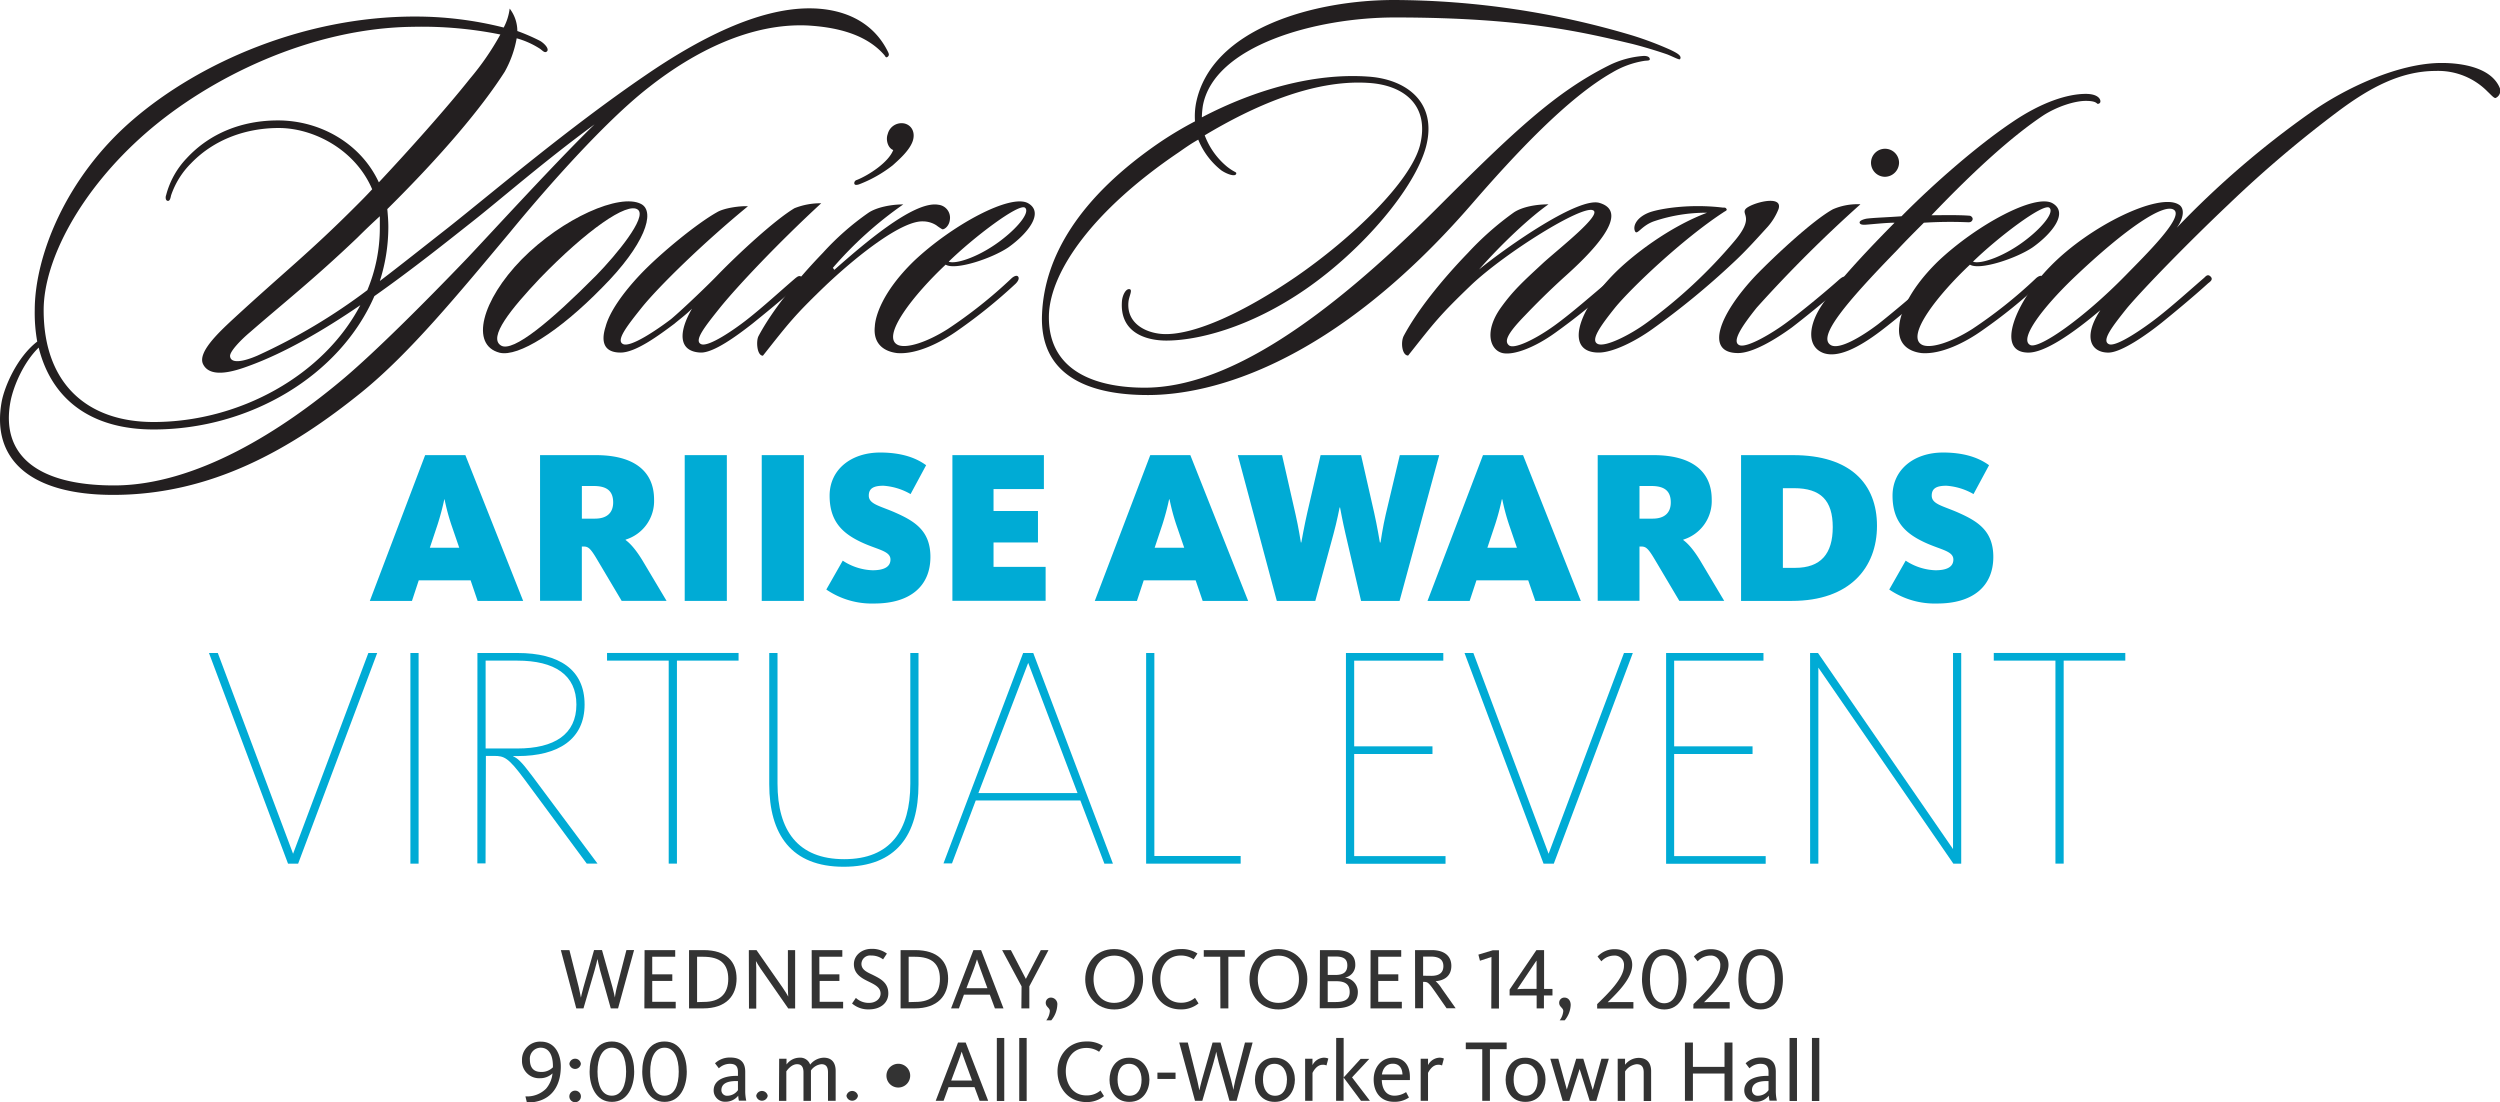 <svg xmlns="http://www.w3.org/2000/svg" viewBox="0 0 652.72 287.83"><defs><style>.a{fill:#00abd5;}.b{fill:#333;}.c{fill:#231f20;}</style></defs><path class="a" d="M111,118.83H121.5l15.09,38.06H124.7l-1.83-5.37H109.33l-1.77,5.37h-11ZM119.9,143l-2.06-6a55.65,55.65,0,0,1-1.77-6.63H116a67.66,67.66,0,0,1-1.77,6.63l-2,6Z"/><path class="a" d="M141,118.83h14.57c9.72,0,15.2,4,15.2,11.6a10.53,10.53,0,0,1-7.43,10.46V141c1.26.91,2.86,2.68,4.8,6l5.89,9.88H162.31L155.85,146c-1.77-3-2.34-3.31-3.54-3.31h-.4v14.17H141Zm14.34,16.58c3.2,0,4.75-1.6,4.75-4.23,0-2.86-1.49-4.29-5.09-4.29h-3.08v8.52Z"/><path class="a" d="M178.77,118.83h11v38.06h-11Z"/><path class="a" d="M198.88,118.83h11v38.06h-11Z"/><path class="a" d="M215.74,153.92l4.29-7.54a15,15,0,0,0,7.77,2.51c3.2,0,4.69-1,4.69-2.8,0-2.4-3.77-2.57-8.29-4.86-4.68-2.34-7.6-5.54-7.6-11.82,0-6.8,5.6-11.26,13.2-11.26,6.69,0,10.17,2,12,3.31L237.74,129a16.35,16.35,0,0,0-7.08-2.18c-2.57,0-3.83.69-3.83,2.58,0,2.28,3,2.68,7.09,4.51,5,2.23,9,4.74,9,11.49,0,7.65-5.32,12.17-14.63,12.17A21.06,21.06,0,0,1,215.74,153.92Z"/><path class="a" d="M248.66,118.83h23.89v8.86H259.4v5.72H271v8.22H259.4V148H273v8.86H248.66Z"/><path class="a" d="M300.32,118.83h10.46l15.09,38.06H314l-1.83-5.37H298.61l-1.77,5.37h-11ZM309.18,143l-2.06-6a55.65,55.65,0,0,1-1.77-6.63h-.11a67.66,67.66,0,0,1-1.77,6.63l-2,6Z"/><path class="a" d="M323.18,118.83h11.55l3.54,15.55c.74,3.2,1.37,7.25,1.37,7.25h.12s.8-4.51,1.54-7.71l3.49-15.09h10.57l3.43,15.09c.74,3.26,1.48,7.71,1.48,7.71h.17s.63-4.28,1.37-7.37l3.66-15.43h10.29l-10.35,38.06H355.36l-4.06-17.48c-.74-3.15-1.43-6.92-1.43-6.92h-.11s-.75,3.83-1.6,6.92l-4.75,17.48H333.36Z"/><path class="a" d="M387.19,118.83h10.46l15.08,38.06H400.85L399,151.52H385.48l-1.77,5.37h-11ZM396.05,143,394,137a55.65,55.65,0,0,1-1.77-6.63h-.12a61.78,61.78,0,0,1-1.77,6.63l-2,6Z"/><path class="a" d="M417.14,118.83h14.57c9.71,0,15.2,4,15.2,11.6a10.53,10.53,0,0,1-7.43,10.46V141c1.26.91,2.86,2.68,4.8,6l5.89,9.88H438.45L432,146c-1.78-3-2.35-3.31-3.55-3.31h-.4v14.17H417.14Zm14.34,16.58c3.2,0,4.74-1.6,4.74-4.23,0-2.86-1.48-4.29-5.08-4.29h-3.09v8.52Z"/><path class="a" d="M454.57,118.83h13.6c14.92,0,21.89,7.49,21.89,18.46s-7.15,19.6-22.23,19.6H454.57Zm14.12,29.43c6.68,0,9.82-3.65,9.82-10.63s-3.14-10.17-10.11-10.17h-2.91v20.8Z"/><path class="a" d="M493.26,153.92l4.29-7.54a15,15,0,0,0,7.77,2.51c3.2,0,4.68-1,4.68-2.8,0-2.4-3.77-2.57-8.28-4.86-4.69-2.34-7.6-5.54-7.6-11.82,0-6.8,5.6-11.26,13.2-11.26,6.68,0,10.17,2,12,3.31L515.26,129a16.35,16.35,0,0,0-7.08-2.18c-2.58,0-3.83.69-3.83,2.58,0,2.28,3,2.68,7.08,4.51,5,2.23,9,4.74,9,11.49,0,7.65-5.32,12.17-14.63,12.17A21.06,21.06,0,0,1,493.26,153.92Z"/><path class="a" d="M54.56,170.49h2.31l19.65,52.42,19.65-52.42h2.31l-20.64,55H75.2Z"/><path class="a" d="M107.15,170.49h2.14v55h-2.14Z"/><path class="a" d="M124.65,170.49h10.48c10.82,0,17.5,4.3,17.5,13.46,0,9-6.77,13.45-17.5,13.45H134v.09c1,.41,2,1.15,4.87,5L156,225.47h-2.81l-16.26-22c-4.21-5.69-5.29-6.11-7.93-6.11h-2.14l-.09,28.07h-2.14Zm10.4,24.93c9.74,0,15.44-3.71,15.44-11.47s-5.7-11.47-15.44-11.47h-8.26v22.94Z"/><path class="a" d="M174.59,172.48h-16.1v-2h34.34v2H176.74v53h-2.15Z"/><path class="a" d="M200.84,204.75V170.49H203v34.1c0,12.21,5.28,19.73,17.41,19.73s17.26-7.6,17.26-19.73v-34.1h2.14v34.26c0,13.29-5.78,21.55-19.56,21.55C206.62,226.3,200.84,217.88,200.84,204.75Z"/><path class="a" d="M267.13,170.49h2.64l20.8,55h-2.23L282.07,209H254.75l-6.2,16.43h-2.22Zm14.2,36.57-12.88-34-13,34Z"/><path class="a" d="M299.24,170.49h2.15v53h22.53v2H299.24Z"/><path class="a" d="M351.41,170.49h25.42v2H353.56v22.37H374v2H353.56v26.66h23.85v2h-26Z"/><path class="a" d="M382.37,170.49h2.31l19.64,52.42L424,170.49h2.31l-20.63,55H403Z"/><path class="a" d="M435,170.49h25.42v2H437.1v22.37h20.47v2H437.1v26.66H461v2H435Z"/><path class="a" d="M472.59,170.49h2.07l35.25,51.19V170.49h2.14v55H510l-35.25-51.18v51.18h-2.15Z"/><path class="a" d="M536.65,172.48h-16.1v-2h34.34v2H538.8v53h-2.15Z"/><path class="b" d="M146.43,248.06h2.24l2.45,9.74c.27,1.14.52,2.58.55,2.67h0c0-.09.34-1.55.66-2.69l2.77-9.72h2.08l2.72,9.65c.34,1.21.62,2.63.64,2.72h0c0-.09.2-1.47.52-2.7l2.49-9.67h2l-4.18,15.22h-1.9l-2.79-9.92c-.34-1.21-.64-2.81-.66-2.9h-.05c0,.09-.37,1.65-.73,2.9l-2.9,9.92h-1.88Z"/><path class="b" d="M168.29,248.06h8v1.74h-6v4.59h5.24v1.72h-5.24v5.44h6.13v1.73h-8.18Z"/><path class="b" d="M179.9,248.06h3.77c6,0,8.64,3,8.64,7.43s-2.67,7.79-8.75,7.79H179.9Zm3.84,13.53c4.2,0,6.4-2.08,6.4-6s-2.08-5.79-6.52-5.79H182v11.84Z"/><path class="b" d="M195.51,248.06h2l6.85,9.83c.76,1.1,1.21,1.9,1.44,2.31h0c0-.28-.09-1-.09-2.13v-10h1.89v15.22H205.8l-7.2-10.37c-.53-.76-1-1.6-1.24-2h0c0,.28.09,1,.09,1.74v10.67h-1.9Z"/><path class="b" d="M211.92,248.06h8v1.74h-6v4.59h5.24v1.72H214v5.44h6.13v1.73h-8.19Z"/><path class="b" d="M222.46,262l1-1.46a4.9,4.9,0,0,0,3.45,1.3c1.81,0,3-1.14,3-2.42,0-1.74-1.71-2.44-3.47-3.31s-3.5-2-3.5-4.37,2.13-4,4.53-4a6.42,6.42,0,0,1,4.09,1.23l-1,1.51a5,5,0,0,0-3.11-1,2.25,2.25,0,0,0-2.54,2.15c0,1.46,1.23,2.1,2.77,2.81,2,1,4.25,2,4.25,4.92,0,2.46-2,4.18-5.08,4.18A6.41,6.41,0,0,1,222.46,262Z"/><path class="b" d="M235.13,248.06h3.77c6,0,8.64,3,8.64,7.43s-2.68,7.79-8.76,7.79h-3.65ZM239,261.59c4.2,0,6.4-2.08,6.4-6s-2.08-5.79-6.52-5.79h-1.64v11.84Z"/><path class="b" d="M254.15,248.06h2L262,263.28h-2.24l-1.33-3.58h-6.76l-1.31,3.58h-2.05ZM257.8,258l-1.8-4.91c-.48-1.28-.69-2-.92-2.63h0c-.21.68-.46,1.46-.89,2.63L252.32,258Z"/><path class="b" d="M266.72,257.52l-5.08-9.46h2.29l3.91,7.52h0l3.91-7.52h2l-5,9.46v5.76h-2.08Z"/><path class="b" d="M274.1,264c0-.92-1.07-1.05-1.07-2.2a1.34,1.34,0,0,1,1.39-1.34,1.71,1.71,0,0,1,1.63,1.94,6.71,6.71,0,0,1-1.58,4h-1.3A4.58,4.58,0,0,0,274.1,264Z"/><path class="b" d="M283.34,255.7c0-4.19,2.76-7.91,7.54-7.91s7.57,3.68,7.57,7.86-2.77,7.91-7.52,7.91S283.34,259.86,283.34,255.7Zm12.91,0c0-3.32-1.8-6.2-5.32-6.2s-5.42,2.84-5.42,6.15,1.85,6.19,5.37,6.19S296.25,259,296.25,255.7Z"/><path class="b" d="M300.78,255.63c0-4.12,2.76-7.84,7.54-7.84a7.37,7.37,0,0,1,4.32,1.16l-1,1.53a5.79,5.79,0,0,0-3.36-1c-3.52,0-5.33,2.88-5.33,6.08s1.74,6.24,5.37,6.24a5.48,5.48,0,0,0,3.68-1.28l.92,1.46a7.08,7.08,0,0,1-4.64,1.56C303.45,263.56,300.78,259.74,300.78,255.63Z"/><path class="b" d="M318.59,249.8h-4.3v-1.74H325v1.74h-4.29v13.48h-2.08Z"/><path class="b" d="M326.22,255.7c0-4.19,2.77-7.91,7.54-7.91s7.57,3.68,7.57,7.86-2.77,7.91-7.52,7.91S326.22,259.86,326.22,255.7Zm12.92,0c0-3.32-1.81-6.2-5.33-6.2s-5.42,2.84-5.42,6.15,1.85,6.19,5.37,6.19S339.14,259,339.14,255.7Z"/><path class="b" d="M344.62,248.06h4.23c2.84,0,5,1,5,3.8a3.3,3.3,0,0,1-2.72,3.38v0a3.78,3.78,0,0,1,3.39,3.73c0,3.11-2.36,4.27-5.79,4.27h-4.16Zm4,6.49c2.19,0,3.15-.8,3.15-2.51s-1.07-2.31-3.11-2.31h-2v4.82Zm.09,7.07c2.51,0,3.68-.78,3.68-2.61s-.94-2.83-3.55-2.83h-2.19v5.44Z"/><path class="b" d="M357.84,248.06h8v1.74h-6v4.59h5.24v1.72h-5.24v5.44H366v1.73h-8.18Z"/><path class="b" d="M369.45,248.06h4.34c3.25,0,5.14,1.49,5.14,4.12s-1.8,3.81-4.11,4v0a8.71,8.71,0,0,1,1.62,1.94l3.61,5.12h-2.37l-3-4.32c-1.67-2.37-1.92-2.56-2.9-2.56h-.23v6.88h-2.08Zm4.25,6.72c2.17,0,3.15-.91,3.15-2.54s-1.05-2.49-3.29-2.49h-2v5Z"/><path class="b" d="M389.4,249.84l-3,1-.41-1.6,3.77-1.14h1.6v15.22h-2Z"/><path class="b" d="M401.2,259.9h-7.06v-1.53l7-10.31h2v10.13h2.19v1.71H403.1v3.38h-1.9Zm-3.13-1.71h3.11v-7.36h-.05l-5,7.45A18.39,18.39,0,0,1,398.07,258.19Z"/><path class="b" d="M408.15,264c0-.92-1.07-1.05-1.07-2.2a1.34,1.34,0,0,1,1.39-1.34c.89,0,1.62.7,1.62,1.94a6.69,6.69,0,0,1-1.57,4h-1.31A4.61,4.61,0,0,0,408.15,264Z"/><path class="b" d="M417,262.16c2.68-2.6,7-6.72,7-10a2.41,2.41,0,0,0-2.56-2.67,4.56,4.56,0,0,0-3.34,1.5l-1-1.25a6,6,0,0,1,4.48-1.92c2.72,0,4.57,1.55,4.57,4.07,0,3.45-3.54,7-6.4,9.78,0,0,.94-.05,1.71-.05h5v1.69H417Z"/><path class="b" d="M428.7,255.67c0-3.84,1.53-7.88,5.81-7.88s5.82,4.09,5.82,7.88-1.64,7.89-5.8,7.89S428.7,259.47,428.7,255.67Zm9.53,0c0-3.54-1.14-6.26-3.7-6.26s-3.75,2.72-3.75,6.26,1.14,6.27,3.73,6.27S438.23,259.22,438.23,255.67Z"/><path class="b" d="M442.14,262.16c2.68-2.6,7-6.72,7-10a2.41,2.41,0,0,0-2.56-2.67,4.54,4.54,0,0,0-3.34,1.5l-1-1.25a6,6,0,0,1,4.48-1.92c2.72,0,4.57,1.55,4.57,4.07,0,3.45-3.55,7-6.4,9.78,0,0,.93-.05,1.71-.05h5v1.69h-9.49Z"/><path class="b" d="M453.87,255.67c0-3.84,1.53-7.88,5.8-7.88s5.83,4.09,5.83,7.88-1.64,7.89-5.8,7.89S453.87,259.47,453.87,255.67Zm9.53,0c0-3.54-1.14-6.26-3.7-6.26s-3.75,2.72-3.75,6.26,1.14,6.27,3.72,6.27S463.4,259.22,463.4,255.67Z"/><path class="b" d="M137.18,286.25a7,7,0,0,0,5.38-2,7.15,7.15,0,0,0,1.69-4,4.66,4.66,0,0,1-3.25,1.26,4.46,4.46,0,0,1-4.71-4.66,4.7,4.7,0,0,1,4.92-4.89c3.68,0,5.21,3.27,5.21,6.49,0,5.67-3,9.42-8.85,9.42Zm7.18-7.59v-.32c0-3-1.12-4.8-3.22-4.8a2.86,2.86,0,0,0-2.79,3.15c0,2.08,1,3.18,2.9,3.18A4.14,4.14,0,0,0,144.36,278.66Z"/><path class="b" d="M148.66,277.75a1.51,1.51,0,0,1,3,0,1.51,1.51,0,0,1-3,0Zm0,8.34a1.51,1.51,0,0,1,3,0,1.51,1.51,0,1,1-3,0Z"/><path class="b" d="M153.94,279.8c0-3.84,1.53-7.88,5.81-7.88s5.83,4.09,5.83,7.88-1.65,7.89-5.81,7.89S153.94,283.6,153.94,279.8Zm9.53,0c0-3.54-1.14-6.26-3.7-6.26S156,276.26,156,279.8s1.14,6.27,3.73,6.27S163.47,283.35,163.47,279.8Z"/><path class="b" d="M167.68,279.8c0-3.84,1.53-7.88,5.81-7.88s5.82,4.09,5.82,7.88-1.64,7.89-5.8,7.89S167.68,283.6,167.68,279.8Zm9.53,0c0-3.54-1.14-6.26-3.7-6.26s-3.75,2.72-3.75,6.26,1.14,6.27,3.73,6.27S177.21,283.35,177.21,279.8Z"/><path class="b" d="M186.33,284.69c0-2.9,3.16-3.79,5.88-3.79h.46v-1c0-1.51-.64-2.15-2.13-2.15a4.21,4.21,0,0,0-2.86,1.17l-1-1.31a5.6,5.6,0,0,1,4-1.5c2.54,0,3.89,1.14,3.89,3.72v4.89a11.4,11.4,0,0,0,.27,2.65h-1.92a7.55,7.55,0,0,1-.18-1.3,4.16,4.16,0,0,1-3.25,1.58A2.94,2.94,0,0,1,186.33,284.69Zm6.34-.06v-2.38h-.46c-2.24,0-3.86.62-3.86,2.38a1.45,1.45,0,0,0,1.55,1.46A3.45,3.45,0,0,0,192.67,284.63Z"/><path class="b" d="M197.44,286.11a1.52,1.52,0,0,1,3,0,1.52,1.52,0,0,1-3,0Z"/><path class="b" d="M203.43,276.42h1.92v1.51a4.23,4.23,0,0,1,3.36-1.78,2.72,2.72,0,0,1,2.81,1.82,4.68,4.68,0,0,1,3.55-1.82c2.24,0,3.11,1.48,3.11,3.45v7.81h-2V280c0-1.28-.39-2.15-1.71-2.15a3.78,3.78,0,0,0-2.74,1.64v7.93h-1.95V280c0-1.33-.45-2.15-1.67-2.15-1.5,0-2.58,1.55-2.81,1.87v7.7h-1.92Z"/><path class="b" d="M221,286.11a1.52,1.52,0,0,1,3,0,1.52,1.52,0,0,1-3,0Z"/><path class="b" d="M231.44,280.88a3.1,3.1,0,1,1,3.08,3.06A3.08,3.08,0,0,1,231.44,280.88Z"/><path class="b" d="M250.13,272.19h2L258,287.41h-2.24l-1.33-3.58h-6.77l-1.3,3.58H244.3Zm3.66,9.92L252,277.2c-.49-1.28-.69-2-.92-2.63h0c-.21.68-.46,1.46-.9,2.63l-1.83,4.91Z"/><path class="b" d="M260.26,271h1.94v16.45h-1.94Z"/><path class="b" d="M266.11,271h1.94v16.45h-1.94Z"/><path class="b" d="M276.1,279.76c0-4.12,2.77-7.84,7.54-7.84a7.35,7.35,0,0,1,4.32,1.16l-1,1.53a5.77,5.77,0,0,0-3.36-1c-3.52,0-5.33,2.88-5.33,6.08S280,286,283.64,286a5.46,5.46,0,0,0,3.68-1.28l.92,1.46a7.06,7.06,0,0,1-4.64,1.56C278.78,287.69,276.1,283.87,276.1,279.76Z"/><path class="b" d="M289.68,281.93c0-2.61,1.37-5.78,5.12-5.78s5.3,3.1,5.3,5.73-1.5,5.81-5.25,5.81S289.68,284.56,289.68,281.93Zm8.37,0c0-2.29-1.1-4.18-3.27-4.18s-3,1.82-3,4.13,1,4.21,3.15,4.21S298.05,284.24,298.05,281.93Z"/><path class="b" d="M302.19,280.05h4.73v1.65h-4.73Z"/><path class="b" d="M307.88,272.19h2.24l2.44,9.74c.28,1.14.53,2.58.55,2.67h.05c0-.09.34-1.55.66-2.69l2.77-9.72h2.08l2.72,9.65c.34,1.21.61,2.63.64,2.72h0c0-.09.21-1.47.53-2.7l2.49-9.67h2l-4.18,15.22H321l-2.79-9.92c-.34-1.21-.64-2.81-.66-2.9h0c0,.09-.37,1.65-.74,2.9l-2.9,9.92H312Z"/><path class="b" d="M327.65,281.93c0-2.61,1.37-5.78,5.12-5.78s5.31,3.1,5.31,5.73-1.51,5.81-5.26,5.81S327.65,284.56,327.65,281.93Zm8.37,0c0-2.29-1.1-4.18-3.27-4.18s-3,1.82-3,4.13,1,4.21,3.15,4.21S336,284.24,336,281.93Z"/><path class="b" d="M340.75,276.42h1.92v1.67a3.54,3.54,0,0,1,2.9-1.94,3.1,3.1,0,0,1,1.24.22l-.48,1.81a2.14,2.14,0,0,0-1-.18c-1.58,0-2.47,1.76-2.65,2.12v7.29h-1.92Z"/><path class="b" d="M348.86,271h1.95v10.31l4.43-4.85h2.26L353,281.29l4.67,6.12h-2.33l-4.55-6.1v6.1h-1.95Z"/><path class="b" d="M358.65,281.84c0-3.27,2.1-5.69,5.05-5.69,2.79,0,4.41,1.94,4.41,5,0,.28,0,.55,0,.85h-7.34c.07,2.19,1,4.07,3.34,4.07a5.54,5.54,0,0,0,3-.94l.75,1.42a6.6,6.6,0,0,1-3.84,1.12C360.46,287.69,358.65,285.15,358.65,281.84Zm7.52-1.31c-.05-1.48-.71-2.81-2.52-2.81-1.66,0-2.58,1.17-2.85,2.81Z"/><path class="b" d="M370.92,276.42h1.92v1.67a3.56,3.56,0,0,1,2.91-1.94,3,3,0,0,1,1.23.22l-.48,1.81a2.12,2.12,0,0,0-1-.18c-1.58,0-2.47,1.76-2.66,2.12v7.29h-1.92Z"/><path class="b" d="M387,273.93h-4.3v-1.74h10.67v1.74H389v13.48H387Z"/><path class="b" d="M393.1,281.93c0-2.61,1.37-5.78,5.12-5.78s5.3,3.1,5.3,5.73-1.51,5.81-5.26,5.81S393.1,284.56,393.1,281.93Zm8.36,0c0-2.29-1.09-4.18-3.27-4.18s-3,1.82-3,4.13,1,4.21,3.16,4.21S401.46,284.24,401.46,281.93Z"/><path class="b" d="M404.76,276.42h2.1l2.22,8.05h0l2.45-8.05h1.85l2.44,8.07h.05l2.24-8.07h1.94l-3.27,11h-1.73l-2.63-8.32h0l-2.67,8.32H408Z"/><path class="b" d="M422.36,276.42h1.92V278a4.5,4.5,0,0,1,3.56-1.8c2.33,0,3.25,1.53,3.25,3.45v7.81h-1.94V280c0-1.33-.46-2.15-1.86-2.15a4.14,4.14,0,0,0-3,1.89v7.68h-1.92Z"/><path class="b" d="M439.91,272.19H442v6.36h8.25v-6.36h2.08v15.22h-2.08v-7.13H442v7.13h-2.08Z"/><path class="b" d="M455.41,284.69c0-2.9,3.16-3.79,5.88-3.79h.45v-1c0-1.51-.64-2.15-2.12-2.15a4.21,4.21,0,0,0-2.86,1.17l-1-1.31a5.6,5.6,0,0,1,4-1.5c2.54,0,3.88,1.14,3.88,3.72v4.89a11.29,11.29,0,0,0,.28,2.65H462a8.65,8.65,0,0,1-.19-1.3,4.13,4.13,0,0,1-3.24,1.58A2.94,2.94,0,0,1,455.41,284.69Zm6.33-.06v-2.38h-.45c-2.24,0-3.87.62-3.87,2.38a1.46,1.46,0,0,0,1.56,1.46A3.41,3.41,0,0,0,461.74,284.63Z"/><path class="b" d="M467.23,271h1.94v16.45h-1.94Z"/><path class="b" d="M473.08,271H475v16.45h-1.94Z"/><path class="c" d="M230.86,14.34c-5-5.73-13.17-7.3-20.08-7.69-15-.65-29.73,7-41.2,16-14,10.82-32.86,33.64-36.38,37.94C119.51,76.93,107,92.18,94.48,102.35c-18.39,14.87-39.25,26.86-64.94,26.86C8,129.21-2.4,120,.47,104.7c.78-3.91,4-11.47,9.25-15.52A42,42,0,0,1,9.07,81c0-14,8-34.55,25.56-49.68s45-27,73.67-27a94,94,0,0,1,23.21,2.87,14.34,14.34,0,0,0,1.56-4.95,9.64,9.64,0,0,1,2,5.86,51.25,51.25,0,0,1,6,2.61c1.44.91,2.35,2.22,1.7,2.74s-1.18-.39-2.09-.91A22.07,22.07,0,0,0,134.9,10a28,28,0,0,1-3.13,8.74c-6,9.38-16.3,21.64-30.65,35.85.14,1.57.27,3,.27,4.7a46.29,46.29,0,0,1-2.22,14.08c5.48-4.17,11.21-8.74,17.86-13.95,11.22-8.87,31.43-26.08,51.51-39.77,13.69-9.39,29.2-17.47,42.76-17.47,8.48,0,16.43,3.13,20.47,11.21.26.52.52,1,0,1.43S231.12,14.6,230.86,14.34ZM123.29,57.89c-6.13,4.83-15.38,12.26-25.55,19.43-9,20.73-32.47,34.81-57.64,34.81-16.16,0-26.59-7.69-30-21.38-4,3.91-6.52,10-7.31,13.82-2.73,13.82,6.39,22.17,27,22.17,21.39,0,43.94-14.35,60.24-28.17,7.83-6.65,20.21-18.9,32.08-31.29,7-7.43,23.34-25.3,33.12-34.81C142.2,42,130.59,52.15,123.29,57.89ZM107.78,7C81.18,7.3,54.71,20.21,38,34.81c-17,14.87-26.6,33.12-26.6,46.16,0,19.17,11.34,29.21,28.68,29.21,22.56,0,44.47-12.26,54-30.51-9.51,6.52-19.81,12.51-29.2,15.9-3.52,1.31-10,3.39-11.87-.52-1.43-3,3.91-8.08,7.7-11.6C74.14,71.06,80.91,65.85,93,53.72c1.31-1.3,2.74-2.74,4.17-4.3-4.43-10.43-15.38-16-24.38-16-8.21,0-16.69,2.74-22.95,9.26A21.64,21.64,0,0,0,44.67,51c-.13.52-.26,1.57-.91,1.44s-.53-1.18-.4-1.44a21.91,21.91,0,0,1,5.35-9.65c6.13-6.65,14.6-9.91,23.86-9.91,11,0,21.64,6,26.34,16.17,7.82-8.34,17.73-19.43,23.73-27a70.6,70.6,0,0,0,8-11.6A103.59,103.59,0,0,0,107.78,7ZM99.17,56.46c-2,1.82-3.91,3.65-5.87,5.6-11.21,10.7-19.3,17.08-28,24.65-2.48,2.08-5.48,5.21-5.22,6.39.26,1.82,3.26,1.43,7.17-.27A152.67,152.67,0,0,0,95.91,75.75a42.17,42.17,0,0,0,3.26-16.29Z"/><path class="c" d="M157.2,75.1c-11.35,11.61-21.91,18.13-26.73,17-7.82-2-4.7-13.69,5.74-24.38,10.69-10.82,25.68-17.34,31.16-14.47C171.28,55.28,168.28,64,157.2,75.1ZM141,72.63c-7.56,8-13.69,15.51-10.17,17.6,3.13,1.82,13-6.39,24.9-18.39,5.09-5.21,13.3-15.12,10.83-17.08C163.85,52.55,153,60.24,141,72.63Z"/><path class="c" d="M188.1,80.19c-4,5-7,8.73-5.08,9.65s8.86-3.92,12-6.39c4.17-3.26,9-7.7,12.65-10.82.39-.27,1-.92,1.69-.27.4.4,0,1.18-.39,1.44-3.91,3.78-9.78,8.47-12.51,10.69-4,3.13-10.17,7.69-13.56,7.56-5.74-.26-5.87-5.21-2.22-11.47-1.7,1.69-3.52,3-4.56,3.91-4.18,3.13-10.17,7.56-14.09,7.56-4.3,0-5.21-2.74-3.91-6.78,1-3.78,4.44-8.73,9.13-13.69,5.08-5.34,14.6-13.17,19.95-16.17,1.95-1.17,6.26-1.69,8.08-1.56-11.6,9.52-23.08,20.73-27.64,26.34-4,5-6.91,8.73-4.95,9.65s8.73-3.65,12.51-6.52c3.26-2.74,10.3-9.52,12.39-11.74,5.21-5.34,14.6-14.08,19.82-17.21a18.27,18.27,0,0,1,7-1.3C203.23,63.37,192.66,74.58,188.1,80.19Z"/><path class="c" d="M233.08,43.16a33.88,33.88,0,0,1-8.86,5c-.52.13-1.05.26-1.18-.26a.87.87,0,0,1,.66-.91c3.26-1.3,8.34-4.69,9.51-7.82-1.43-.53-2-2.74-1.43-4.18a3.71,3.71,0,0,1,4.43-2.73c2,.52,2.87,2.6,2,4.82C237.26,39.51,234.52,41.85,233.08,43.16Z"/><path class="c" d="M246,59.85a14.65,14.65,0,0,1-1.56-1.05,6.57,6.57,0,0,0-3.39-1c-5.35-.26-16.43,8.22-25.3,16.56-8.34,8-9.65,9.78-16.56,18.51-1.56,0-1.82-3.78-1.17-5.08,3.52-6.65,9.91-14.6,16.82-21.77a70.15,70.15,0,0,1,11.86-10.44c2.09-1.43,5.87-2.21,9.13-2.21a98.92,98.92,0,0,0-18.38,16.56l.39.52C225,64.15,238.56,52.29,245,53.46a3.4,3.4,0,0,1,3,3.91C247.82,59.06,246.51,60,246,59.85Z"/><path class="c" d="M263.33,64.54c-4.17,2.87-13.82,6.13-16.43,4.56-8.08,7.57-17.21,18.91-12.38,21,2.34.91,7.56-.79,12.91-4.18A122.41,122.41,0,0,0,264,72.76c.53-.53,1.44-1.05,1.83-.53s-.13,1.31-.65,1.83a136.19,136.19,0,0,1-15,12.13c-4.56,3.26-10.82,6.38-15.9,6-3.39-.39-6.39-2.34-5.87-7,.13-2.47,1.82-8.86,10.17-17,9.91-9.39,25.29-17.73,29.86-15.12C272.72,55.54,268.29,61,263.33,64.54Zm-15.64,3.78c1.95.78,8.47-1.43,14.21-6,4.3-3.39,7-7,5.73-8.08C266.07,52.94,254.08,62.06,247.69,68.32Z"/><path class="c" d="M435.31,14.21c-2.87-1-6.52-2.08-9.13-2.74-12.12-2.86-28-6.91-62.06-6.91-20.47,0-47.2,7.31-50.07,23.08a23.52,23.52,0,0,0-.26,3C327.74,23.34,343.26,19,357.21,20c9.91.65,18.12,6.65,15.12,18.25C369.47,49,356,65.06,340.91,75.49c-14.73,10.17-28.42,13.43-36.38,13.43-5.34,0-12.25-2.08-11.6-10.3.13-1.56,1-3.26,1.95-3.13s-.13,1.83-.26,3.39c-.52,5.87,5.09,8.35,9.78,8.35,7.7,0,20.08-5.48,34-15,14.74-10.17,29.86-24.77,32.34-34.29,2.61-10.43-4.17-15.77-13.56-16.3-14.47-.91-30.25,6.26-42.64,13.69a19.42,19.42,0,0,0,5.87,8.22c2,1.56,2.48,1.3,2.35,1.82-.26.92-2.61,0-3.91-.91a19.52,19.52,0,0,1-6-8c-1.83,1-3.52,2.21-5.22,3.39-22.16,15-33.38,30.9-33.77,42.37-.39,15.78,14.08,19,25,19,21.38,0,46.94-17.47,76.4-46.94C395.54,34,406.24,24,420.06,17.08a24.11,24.11,0,0,1,9.12-2.48c.92,0,1.57.26,1.57.92-.13.39-.79.26-1.57.39a23.49,23.49,0,0,0-8.21,3c-11.74,6.65-25.56,21.51-36.64,34.29-36.25,41.85-67.93,49.94-84.62,49.94-11.21,0-28.56-2.61-27.64-21.26.65-14.6,9.39-30.25,31.16-45A97,97,0,0,1,312,31.68a18.84,18.84,0,0,1,.26-4.69C316.14,7.3,343.39,0,364,0a219.7,219.7,0,0,1,62.19,9.26,88,88,0,0,1,10,3.78c1.31.65,3,1.43,2.48,2.35C438.57,15.78,437.27,15,435.31,14.21Z"/><path class="c" d="M420.71,75.1a169.29,169.29,0,0,1-14.6,11.74c-5.22,3.78-10.82,6-13.82,5.34-3.26-.78-4.83-5.6-.52-11.73,3.26-4.57,5.86-6.91,11.21-11.87,4.43-4,15.52-12.64,12.91-13.69-3-1.3-22.82,11.09-31.68,19.43-8.35,8-9.65,9.78-16.56,18.51-1.57,0-2-3.38-1.18-5.08C370,81.1,376.38,73.15,383.29,66a78.48,78.48,0,0,1,12-10.57c2.21-1.43,5.73-2.08,9-2.08-4.69,3.26-12.12,10.17-18.12,17,7.56-6.13,26.21-19.17,31.55-17.34,8.35,2.6-2.86,13.56-9.12,19.16-4.18,3.78-7.7,7.31-10.43,10.17-4.7,4.83-5.48,6.78-4.18,7.83s6.65-1.44,11.74-5.09c4.56-3.26,10.56-8.6,14.21-11.6.52-.39,1-.91,1.57-.26S421.37,74.58,420.71,75.1Z"/><path class="c" d="M461.53,59.2c-2.74,3-5.74,6.38-9,9.38a203.79,203.79,0,0,1-21.12,17.34c-4.17,3-10.17,6.13-14,6.13-8.74,0-5.87-10.43,3.78-20.34,4.95-5.08,14.73-12.51,24.51-16.17a42.48,42.48,0,0,0-13.82,2.22c-3.39,1.17-4.43,3.78-5,2.61-.65-1.44.53-3.78,4-5,2.73-.91,10.3-2.21,18.9-1.17.65,0,.78,0,1,.39s-.39.52-.91.91c-10.56,6.92-23.86,19.56-28.16,24.78-4,5-6.52,8.6-4.56,9.52s8.47-2.35,12.9-5.61a130.08,130.08,0,0,0,22.69-21.12c5.48-6.39,1.83-7,3-8.48s9.91-4,8.61,0A15.68,15.68,0,0,1,461.53,59.2Z"/><path class="c" d="M458.66,80.32c-4,5-6.52,8.86-4.57,9.78s8.87-3.26,12.52-6c4.43-3.26,10.95-8.74,13.69-11.21.52-.39,1.18-1,1.83-.39s0,1-.52,1.43c-3.39,3.39-11.09,9.52-13.82,11.6-4.31,3.13-10.17,6.65-14,6.65-8.73,0-5.08-10,4.7-20.34,5.08-5.21,14.86-14.34,20.08-17.21a16.17,16.17,0,0,1,7.17-1.3A348.5,348.5,0,0,0,458.66,80.32Zm33.51-34.16a3.66,3.66,0,1,1,3.65-3.65A3.73,3.73,0,0,1,492.17,46.16Z"/><path class="c" d="M544.58,26.34c-2.86,0-7.43,1.43-11.08,3.78C525.68,35.33,516,43.94,504.29,56.2c1.7,0,7.18-.13,10,.13.26,0,1,.52.66,1.17s-.92.52-1.44.52a109.43,109.43,0,0,0-11.21.13c-2.35,2.35-4.7,4.7-7,7.17C481.74,79.27,474.44,88,478,90.1c2.21,1.3,8.08-2.22,12.38-5.48,3-2.35,9.78-8,14-11.86.53-.4,1.31-.92,1.83-.4.52.79-.39,1.44-.91,2.09-3.26,3-9.65,8.48-14.48,12.13-5.73,4.3-11,6.91-14.73,5.6-4.17-1.56-4-6.65-1-11.6,2.87-4.7,9.25-12,19.56-22.43-2.22,0-5.74.39-7.57.52-.39,0-1.56.13-1.56-.65.13-.52,1.17-.78,1.69-.91,1.57-.26,6.13-.39,9.26-.65,8.61-8.74,20.08-18.65,28.82-24.52,7.82-5.34,14.6-7.43,19.29-7.43,4,0,4.18,2.22,3.52,2.48C547.19,27.51,548.1,26.34,544.58,26.34Z"/><path class="c" d="M530.76,64.54c-4.17,2.87-13.82,6.13-16.43,4.56C506.25,76.67,497.12,88,502,90.1c2.34.91,7.56-.79,12.91-4.18a122.41,122.41,0,0,0,16.55-13.16c.53-.53,1.44-1.05,1.83-.53s-.13,1.31-.65,1.83a135.26,135.26,0,0,1-15,12.13c-4.56,3.26-10.82,6.38-15.9,6-3.39-.39-6.39-2.34-5.87-7,.13-2.47,1.82-8.86,10.17-17,9.91-9.39,25.3-17.73,29.86-15.12C540.15,55.54,535.72,61,530.76,64.54Zm-15.64,3.78c2,.78,8.47-1.43,14.21-6,4.3-3.39,7-7,5.74-8.08C533.5,52.94,521.51,62.06,515.12,68.32Z"/><path class="c" d="M651.63,25.56c-.39.26-1.43-1-2.08-1.57A18.08,18.08,0,0,0,636,18.52c-9.26,0-17.35,4.43-25.56,10.56a307.73,307.73,0,0,0-28.56,24.25c-10.56,10-21.9,21.64-26.46,27-4,5-6.78,8.6-4.83,9.52s9.65-4.57,12.65-6.91c4.17-3.26,8.34-7.05,12.26-10.43.52-.53,1-1,1.69-.27s-.13,1.31-.65,1.7c-4,3.65-9.39,8.08-12.13,10.3-3.91,3.13-10.56,7.82-13.95,7.82-4.43,0-6.78-3.91-2.08-11.08-7.57,6.39-14.61,11.08-18.78,11.08-8.87,0-3.26-13.43,5.74-22.55,10.3-10.57,28.16-19.17,33.38-16.17,1.82.91,1.43,3.65-.4,6.13a237.33,237.33,0,0,1,35-30.12c8.86-6.26,22.82-12.91,34.16-12.91,5.61,0,12.91,1.3,15.12,6.39A2.06,2.06,0,0,1,651.63,25.56ZM541.33,72.63c-8,7.69-14.35,16-11.22,17.47,2.35,1,13.82-6.91,24.91-18.26,5.08-5.21,15.12-15,12.64-17S555.15,59.46,541.33,72.63Z"/></svg>